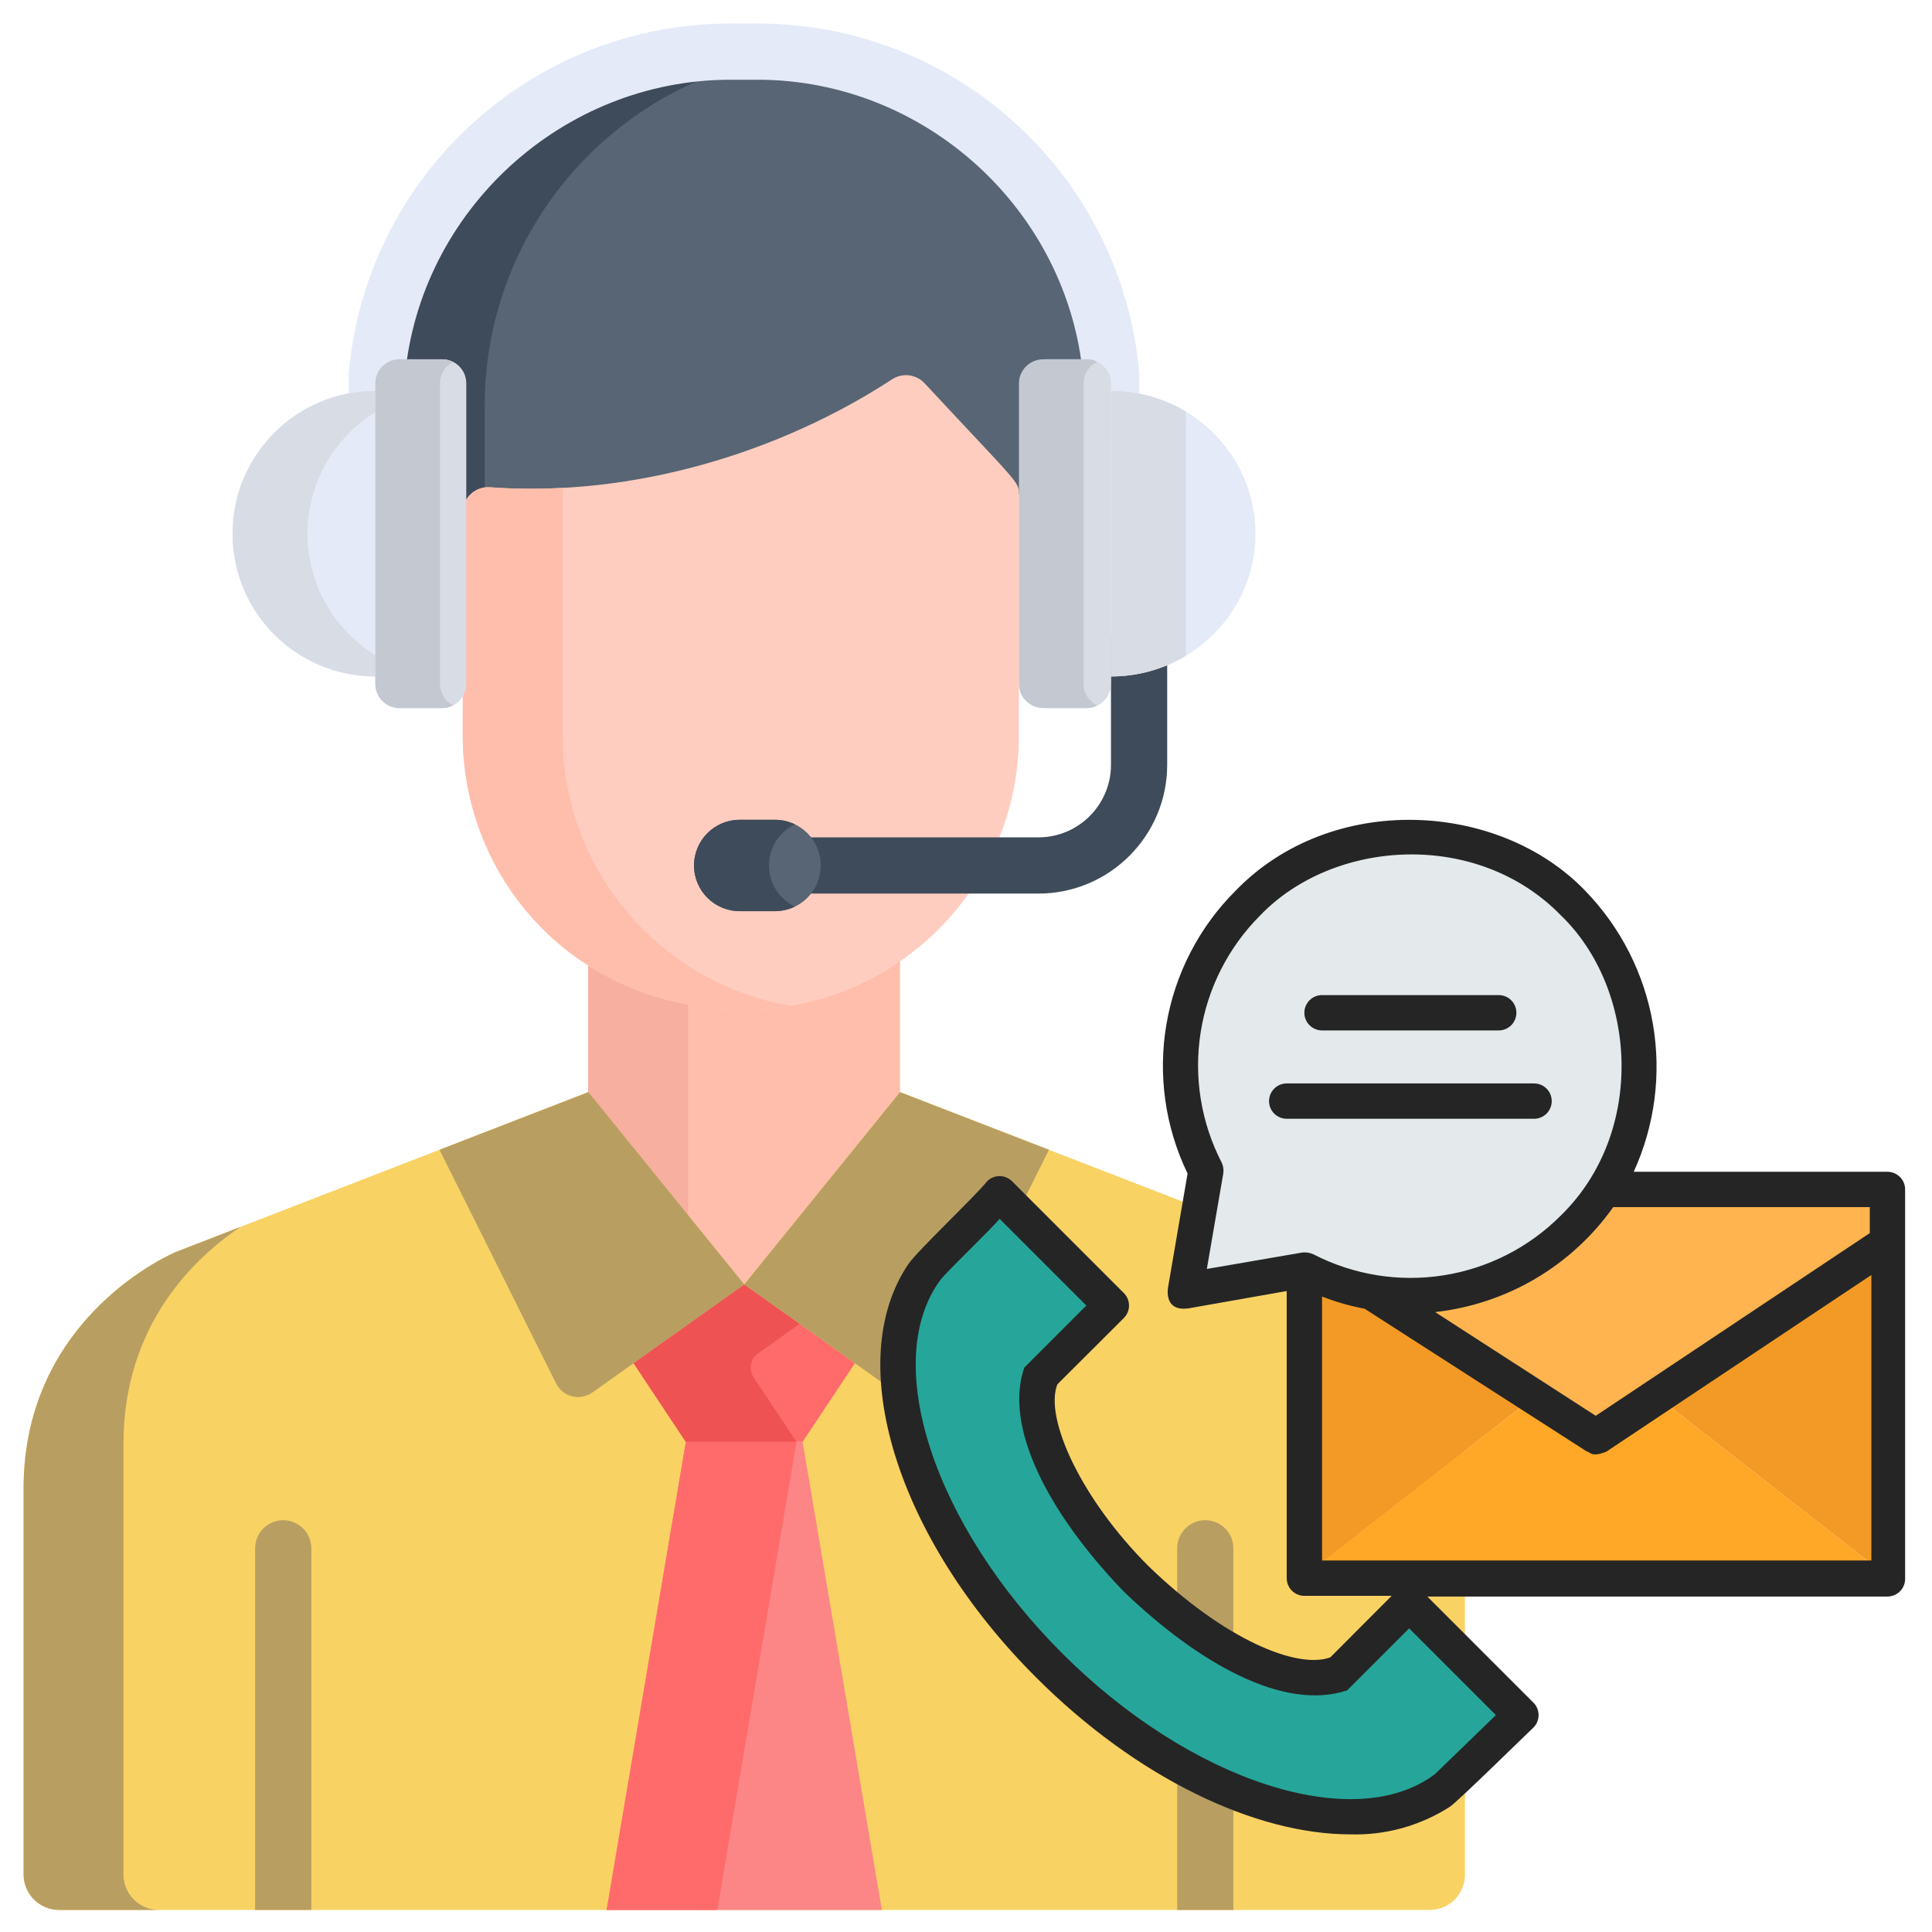 <svg width="575" height="575" viewBox="0 0 575 575" fill="none" xmlns="http://www.w3.org/2000/svg">
<path d="M276.073 117.386C303.763 147.15 304.117 146.58 304.121 150.289V114.1C304.121 110.141 307.331 106.932 311.289 106.932H323.99C327.113 106.932 329.743 108.942 330.725 111.729C326 57.73 280.694 15.364 225.468 15.364H217.406C162.181 15.364 116.875 57.728 112.148 111.728C113.131 108.942 115.76 106.932 118.883 106.932H131.585C135.543 106.932 138.753 110.141 138.753 114.1V155.854C138.753 151.459 142.506 147.989 146.856 148.319C189.75 151.4 233.402 137.77 266.407 116.208C269.489 114.194 273.569 114.695 276.073 117.386Z" fill="#576574"/>
<path d="M144.258 120.761C144.258 66.669 185.007 22.103 237.483 16.069C233.536 15.621 229.532 15.364 225.466 15.364H217.404C162.179 15.364 116.873 57.73 112.146 111.728C113.129 108.941 115.759 106.931 118.881 106.931H131.583C135.541 106.931 138.751 110.14 138.751 114.099V155.853C138.751 152.369 141.113 149.474 144.258 148.584V120.761Z" fill="#3E4B5A"/>
<path d="M221.668 297.557C203.727 297.557 187.96 292.632 175.064 284.392V327.976L221.468 385.254L267.871 327.976V283.163C254.725 292.232 238.809 297.557 221.668 297.557Z" fill="#FFBEAB"/>
<path d="M204.783 296.023C193.72 293.97 183.74 289.936 175.064 284.393V327.976L204.783 364.658V296.023Z" fill="#F7AF9F"/>
<path d="M390.596 372.574L267.839 325.034L221.436 382.312L175.033 325.034L52.404 372.574C52.404 372.574 7 391.24 7 442.999V557.87C7 563.704 11.728 568.432 17.562 568.432H425.53C431.312 568.432 436 563.744 436 557.962V442.999C436 391.24 390.596 372.574 390.596 372.574Z" fill="#F9D264"/>
<path d="M36.749 557.87V429.626C36.749 394.114 58.119 374.184 71.537 365.168L52.435 372.575C52.435 372.575 7.031 391.24 7.031 442.999V557.87C7.031 563.703 11.761 568.432 17.593 568.432H47.312C41.477 568.432 36.749 563.704 36.749 557.87Z" fill="#B89F61"/>
<path d="M275.178 114.067C272.671 111.373 268.588 110.872 265.503 112.887C232.465 134.469 188.77 148.112 145.834 145.029C141.479 144.699 137.723 148.174 137.723 152.573V218.917C137.723 261.556 171.132 300.5 221.669 300.5C266.655 300.5 303.254 263.901 303.254 218.917V147.218C303.253 143.254 303.424 144.428 275.178 114.067Z" fill="#FFCDBF"/>
<path d="M167.44 218.916V145.201C160.252 145.583 153.033 145.546 145.834 145.03C141.479 144.7 137.723 148.175 137.723 152.574V218.918C137.723 261.557 171.132 300.501 221.669 300.501C226.331 300.501 230.896 300.086 235.347 299.332C196.853 292.802 167.44 259.239 167.44 218.916Z" fill="#FFBEAB"/>
<path d="M277.497 411.742L312.196 342.199L267.871 325.033L221.469 382.311L266.71 414.442C270.371 417.043 275.49 415.762 277.497 411.742Z" fill="#B89F61"/>
<path d="M165.504 411.742L130.805 342.199L175.129 325.033L221.532 382.311L176.291 414.442C172.629 417.043 167.509 415.762 165.504 411.742Z" fill="#B89F61"/>
<path d="M221.526 382.351V382.311L221.499 382.331L221.472 382.311V382.351L188.566 405.72L204.12 429.129C216.669 429.129 226.333 429.129 238.878 429.129L254.432 405.72L221.526 382.351Z" fill="#FF6B6B"/>
<path d="M180.543 568.432H262.457L238.879 429.13C226.33 429.13 216.667 429.13 204.121 429.13L180.543 568.432Z" fill="#FC8686"/>
<path d="M237.966 394.025L221.528 382.351V382.311L221.5 382.331L221.472 382.311V382.351L188.566 405.72L204.121 429.129C216.224 429.129 225.622 429.129 237.054 429.129L224.282 409.908C222.732 407.573 223.315 404.431 225.599 402.808L237.966 394.025Z" fill="#EE5253"/>
<path d="M204.121 429.13L180.543 568.432H213.477L237.054 429.13C225.572 429.13 216.268 429.13 204.121 429.13Z" fill="#FF6B6B"/>
<path d="M367.077 568.432V460.804C367.077 456.184 363.332 452.439 358.712 452.439C354.092 452.439 350.348 456.184 350.348 460.804V568.432H367.077Z" fill="#B89F61"/>
<path d="M92.659 568.432V460.804C92.659 456.184 88.914 452.439 84.294 452.439C79.674 452.439 75.93 456.184 75.93 460.804V568.432H92.659Z" fill="#B89F61"/>
<path d="M309.056 265.946H235.279C230.659 265.946 226.914 262.202 226.914 257.582C226.914 252.962 230.659 249.217 235.279 249.217H309.056C320.962 249.217 330.647 239.532 330.647 227.626V189.469C330.647 184.849 334.392 181.104 339.012 181.104C343.632 181.104 347.376 184.849 347.376 189.469V227.626C347.376 248.756 330.186 265.946 309.056 265.946Z" fill="#3E4B5A"/>
<path d="M330.723 130.216C326.103 130.216 322.358 126.471 322.358 121.851V112.102C317.834 62.517 275.343 23.729 225.464 23.729H217.402C167.525 23.729 125.035 62.517 120.508 112.102V121.852C120.508 126.472 116.764 130.217 112.144 130.217C107.524 130.217 103.779 126.472 103.779 121.852V111.729C103.779 111.486 103.79 111.242 103.811 111C106.288 82.694 119.2 56.465 140.167 37.146C161.267 17.706 188.696 7 217.404 7H225.465C254.173 7 281.602 17.706 302.701 37.145C323.668 56.464 336.58 82.692 339.057 110.999C339.077 111.241 339.088 111.485 339.088 111.728V121.85C339.086 126.471 335.342 130.216 330.723 130.216Z" fill="#E4EAF8"/>
<path d="M373.652 158.833C373.652 135.363 354.388 116.337 330.625 116.337V201.33C354.388 201.33 373.652 182.304 373.652 158.833Z" fill="#E4EAF8"/>
<path d="M69.215 158.833C69.215 135.363 88.241 116.337 111.712 116.337V201.33C88.242 201.33 69.215 182.304 69.215 158.833Z" fill="#E4EAF8"/>
<path d="M352.93 122.486C346.425 118.584 338.791 116.338 330.625 116.338V201.331C338.791 201.331 346.425 199.084 352.93 195.183V122.486Z" fill="#D8DCE5"/>
<path d="M91.52 158.834C91.52 143.546 99.597 130.149 111.712 122.663V116.337C88.242 116.337 69.215 135.363 69.215 158.833C69.215 182.303 88.241 201.33 111.712 201.33V195.005C99.597 187.519 91.52 174.121 91.52 158.834Z" fill="#D8DCE5"/>
<path d="M118.881 106.932H131.583C135.542 106.932 138.752 110.141 138.752 114.1V203.569C138.752 207.528 135.542 210.737 131.583 210.737H118.881C114.922 210.737 111.713 207.528 111.713 203.569V114.1C111.714 110.14 114.922 106.932 118.881 106.932Z" fill="#D8DCE5"/>
<path d="M130.951 203.569V114.1C130.951 111.319 132.536 108.914 134.851 107.726C133.871 107.222 132.761 106.932 131.583 106.932H118.881C114.922 106.932 111.713 110.141 111.713 114.1V203.569C111.713 207.528 114.921 210.737 118.881 210.737H131.583C132.762 210.737 133.871 210.448 134.851 209.943C132.536 208.755 130.951 206.349 130.951 203.569Z" fill="#C3C8D1"/>
<path d="M230.672 271.181H220.152C212.642 271.181 206.553 265.093 206.553 257.582C206.553 250.072 212.641 243.982 220.152 243.982H230.672C238.183 243.982 244.272 250.07 244.272 257.582C244.271 265.092 238.183 271.181 230.672 271.181Z" fill="#576574"/>
<path d="M228.859 257.582C228.859 252.186 232.01 247.537 236.565 245.34C234.78 244.479 232.787 243.982 230.672 243.982H220.152C212.642 243.982 206.553 250.07 206.553 257.582C206.553 265.092 212.641 271.181 220.152 271.181H230.672C232.787 271.181 234.78 270.684 236.565 269.824C232.01 267.626 228.859 262.978 228.859 257.582Z" fill="#3E4B5A"/>
<path d="M323.372 106.932H311.609C307.601 106.932 304.352 110.141 304.352 114.1V203.569C304.352 207.528 307.601 210.737 311.609 210.737H323.372C327.38 210.737 330.629 207.528 330.629 203.569V114.1C330.629 110.14 327.38 106.932 323.372 106.932Z" fill="#D8DCE5"/>
<path d="M322.491 203.569V114.1C322.491 111.273 324.152 108.834 326.56 107.667C325.597 107.2 324.517 106.932 323.371 106.932H310.511C306.503 106.932 303.254 110.141 303.254 114.1V203.569C303.254 207.528 306.503 210.737 310.511 210.737H323.371C324.517 210.737 325.596 210.468 326.56 210C324.152 208.834 322.491 206.396 322.491 203.569Z" fill="#C3C8D1"/>
<path d="M561.74 370.568V464.329C561.748 465.701 561.22 467.022 560.268 468.01L493.378 415.792L499.741 411.585L561.74 370.568ZM456.042 416.16L389.678 468.01C388.725 467.022 388.197 465.701 388.205 464.329V372.408L449.153 411.743L456.042 416.16Z" fill="#F29A25"/>
<path d="M560.268 468.01C559.775 468.513 559.185 468.912 558.535 469.183C557.885 469.454 557.186 469.592 556.482 469.588H393.464C392.759 469.592 392.061 469.454 391.411 469.183C390.76 468.912 390.171 468.513 389.678 468.01L456.042 416.16L474.973 428.412L493.378 415.792L560.268 468.01Z" fill="#FFA726"/>
<path d="M415.656 480.526L396.304 498.405C383.789 502.717 359.494 491.148 338.091 469.746C316.689 448.343 305.12 424.048 309.327 411.532L327.206 392.181C328.154 391.2 328.684 389.89 328.684 388.526C328.684 387.162 328.154 385.852 327.206 384.871L301.281 358.999C300.791 358.498 300.206 358.1 299.561 357.828C298.915 357.556 298.221 357.417 297.521 357.417C296.82 357.417 296.127 357.556 295.481 357.828C294.836 358.1 294.251 358.498 293.761 358.999L275.671 377.719C256.214 403.75 271.622 454.916 312.482 495.566C353.341 536.215 403.982 551.623 430.275 532.166L448.943 514.076C449.444 513.586 449.842 513.001 450.114 512.356C450.386 511.71 450.526 511.017 450.526 510.316C450.526 509.616 450.386 508.922 450.114 508.276C449.842 507.631 449.444 507.046 448.943 506.556L423.071 480.684C422.107 479.683 420.786 479.105 419.396 479.075C418.007 479.046 416.662 479.567 415.656 480.526Z" fill="#26A69A"/>
<path d="M561.74 370.568V359.157C561.74 357.762 561.186 356.424 560.2 355.438C559.214 354.452 557.876 353.898 556.482 353.898H393.464C392.069 353.898 390.731 354.452 389.745 355.438C388.759 356.424 388.205 357.762 388.205 359.157V372.408L474.973 428.413L561.74 370.568Z" fill="#FFB450"/>
<path d="M468.083 365.467C477.003 356.546 483.281 345.332 486.222 333.064C489.163 320.797 488.652 307.955 484.746 295.959C480.839 283.964 473.69 273.284 464.089 265.101C454.489 256.917 442.811 251.55 430.348 249.593C417.886 247.636 405.125 249.166 393.478 254.012C381.831 258.859 371.753 266.834 364.358 277.055C356.963 287.275 352.54 299.342 351.579 311.921C350.619 324.499 353.157 337.098 358.914 348.324L353.392 380.401C353.33 380.816 353.366 381.24 353.497 381.638C353.628 382.037 353.851 382.399 354.148 382.695C354.445 382.992 354.807 383.215 355.205 383.346C355.604 383.478 356.027 383.514 356.442 383.451L388.52 377.93C401.394 384.542 416.033 386.897 430.331 384.658C444.629 382.418 457.848 375.698 468.083 365.467Z" fill="#E4E9EB"/>
<path d="M561.74 348.744H486.226C492.512 334.975 494.5 319.63 491.929 304.714C489.359 289.798 482.35 276.003 471.817 265.132C446.05 238.313 396.198 235.631 367.696 265.132C356.877 275.939 349.691 289.848 347.137 304.926C344.583 320.004 346.788 335.503 353.446 349.27L347.608 383.294C347.346 385.292 347.346 390.288 353.708 389.394L382.946 384.24V469.693C382.946 471.088 383.501 472.425 384.487 473.411C385.473 474.398 386.81 474.952 388.205 474.952H414.183L395.935 493.252C386.154 496.88 364.383 487.993 341.824 466.117C321.736 446.082 310.745 421.997 314.689 412.006L334.462 392.286C334.955 391.797 335.346 391.215 335.613 390.575C335.88 389.934 336.017 389.246 336.017 388.552C336.017 387.858 335.88 387.171 335.613 386.53C335.346 385.889 334.955 385.307 334.462 384.819L301.227 351.584C300.738 351.091 300.157 350.7 299.516 350.433C298.875 350.166 298.188 350.028 297.494 350.028C296.799 350.028 296.112 350.166 295.471 350.433C294.83 350.7 294.249 351.091 293.76 351.584C290.657 355.633 273.094 372.198 270.359 376.194C250.639 405.275 266.783 457.861 308.537 499.404C338.353 529.168 373.586 545.943 401.878 545.943C412.347 546.249 422.665 543.39 431.484 537.74C433.64 536.425 454.885 515.496 456.357 514.181C456.85 513.692 457.241 513.111 457.508 512.47C457.775 511.829 457.913 511.142 457.913 510.447C457.913 509.753 457.775 509.066 457.508 508.425C457.241 507.784 456.85 507.203 456.357 506.714L424.805 475.162H561.74C563.135 475.162 564.472 474.608 565.459 473.622C566.445 472.636 566.999 471.298 566.999 469.903V354.213C567.027 353.505 566.912 352.799 566.661 352.136C566.409 351.474 566.026 350.869 565.535 350.358C565.044 349.847 564.455 349.441 563.802 349.164C563.15 348.886 562.449 348.744 561.74 348.744ZM427.014 528.064C402.982 546.048 354.182 530.167 316.004 491.937C277.826 453.707 261.998 405.275 279.877 380.927C281.56 378.666 295.653 365.151 297.494 362.732L323.314 388.552L304.856 407.01C298.808 424.311 311.376 449.658 334.409 473.637C356.653 494.987 382.053 509.396 400.931 503.085L419.389 484.628L445.209 510.447L427.014 528.064ZM556.482 359.262V366.992L474.92 421.366L427.119 390.498C437.659 389.329 447.832 385.942 456.969 380.558C466.105 375.174 473.997 367.916 480.126 359.262H556.482ZM363.595 346.01C357.451 334.105 355.255 320.554 357.326 307.318C359.396 294.082 365.625 281.849 375.111 272.389C396.987 249.672 439.635 246.884 464.508 272.389C487.225 294.212 490.012 336.912 464.508 361.786C455.048 371.272 442.815 377.501 429.579 379.571C416.343 381.641 402.792 379.446 390.887 373.302C389.851 372.829 388.706 372.647 387.574 372.776L359.177 377.667L364.068 349.27C364.239 348.161 364.074 347.025 363.595 346.01ZM393.464 464.434V385.87C397.563 387.48 401.807 388.695 406.137 389.499L472.343 432.041C473.29 432.041 473.448 433.882 478.075 432.041L556.955 379.455V464.434H393.464Z" fill="#252525"/>
<path d="M393.463 306.675H446.05C447.444 306.675 448.782 306.121 449.768 305.135C450.754 304.149 451.308 302.811 451.308 301.417C451.308 300.022 450.754 298.684 449.768 297.698C448.782 296.712 447.444 296.158 446.05 296.158H393.463C392.069 296.158 390.731 296.712 389.745 297.698C388.759 298.684 388.205 300.022 388.205 301.417C388.205 302.811 388.759 304.149 389.745 305.135C390.731 306.121 392.069 306.675 393.463 306.675ZM382.946 332.968H456.567C457.962 332.968 459.299 332.414 460.285 331.428C461.272 330.442 461.826 329.104 461.826 327.71C461.826 326.315 461.272 324.978 460.285 323.991C459.299 323.005 457.962 322.451 456.567 322.451H382.946C381.551 322.451 380.214 323.005 379.228 323.991C378.242 324.978 377.688 326.315 377.688 327.71C377.688 329.104 378.242 330.442 379.228 331.428C380.214 332.414 381.551 332.968 382.946 332.968Z" fill="#252525"/>
</svg>
